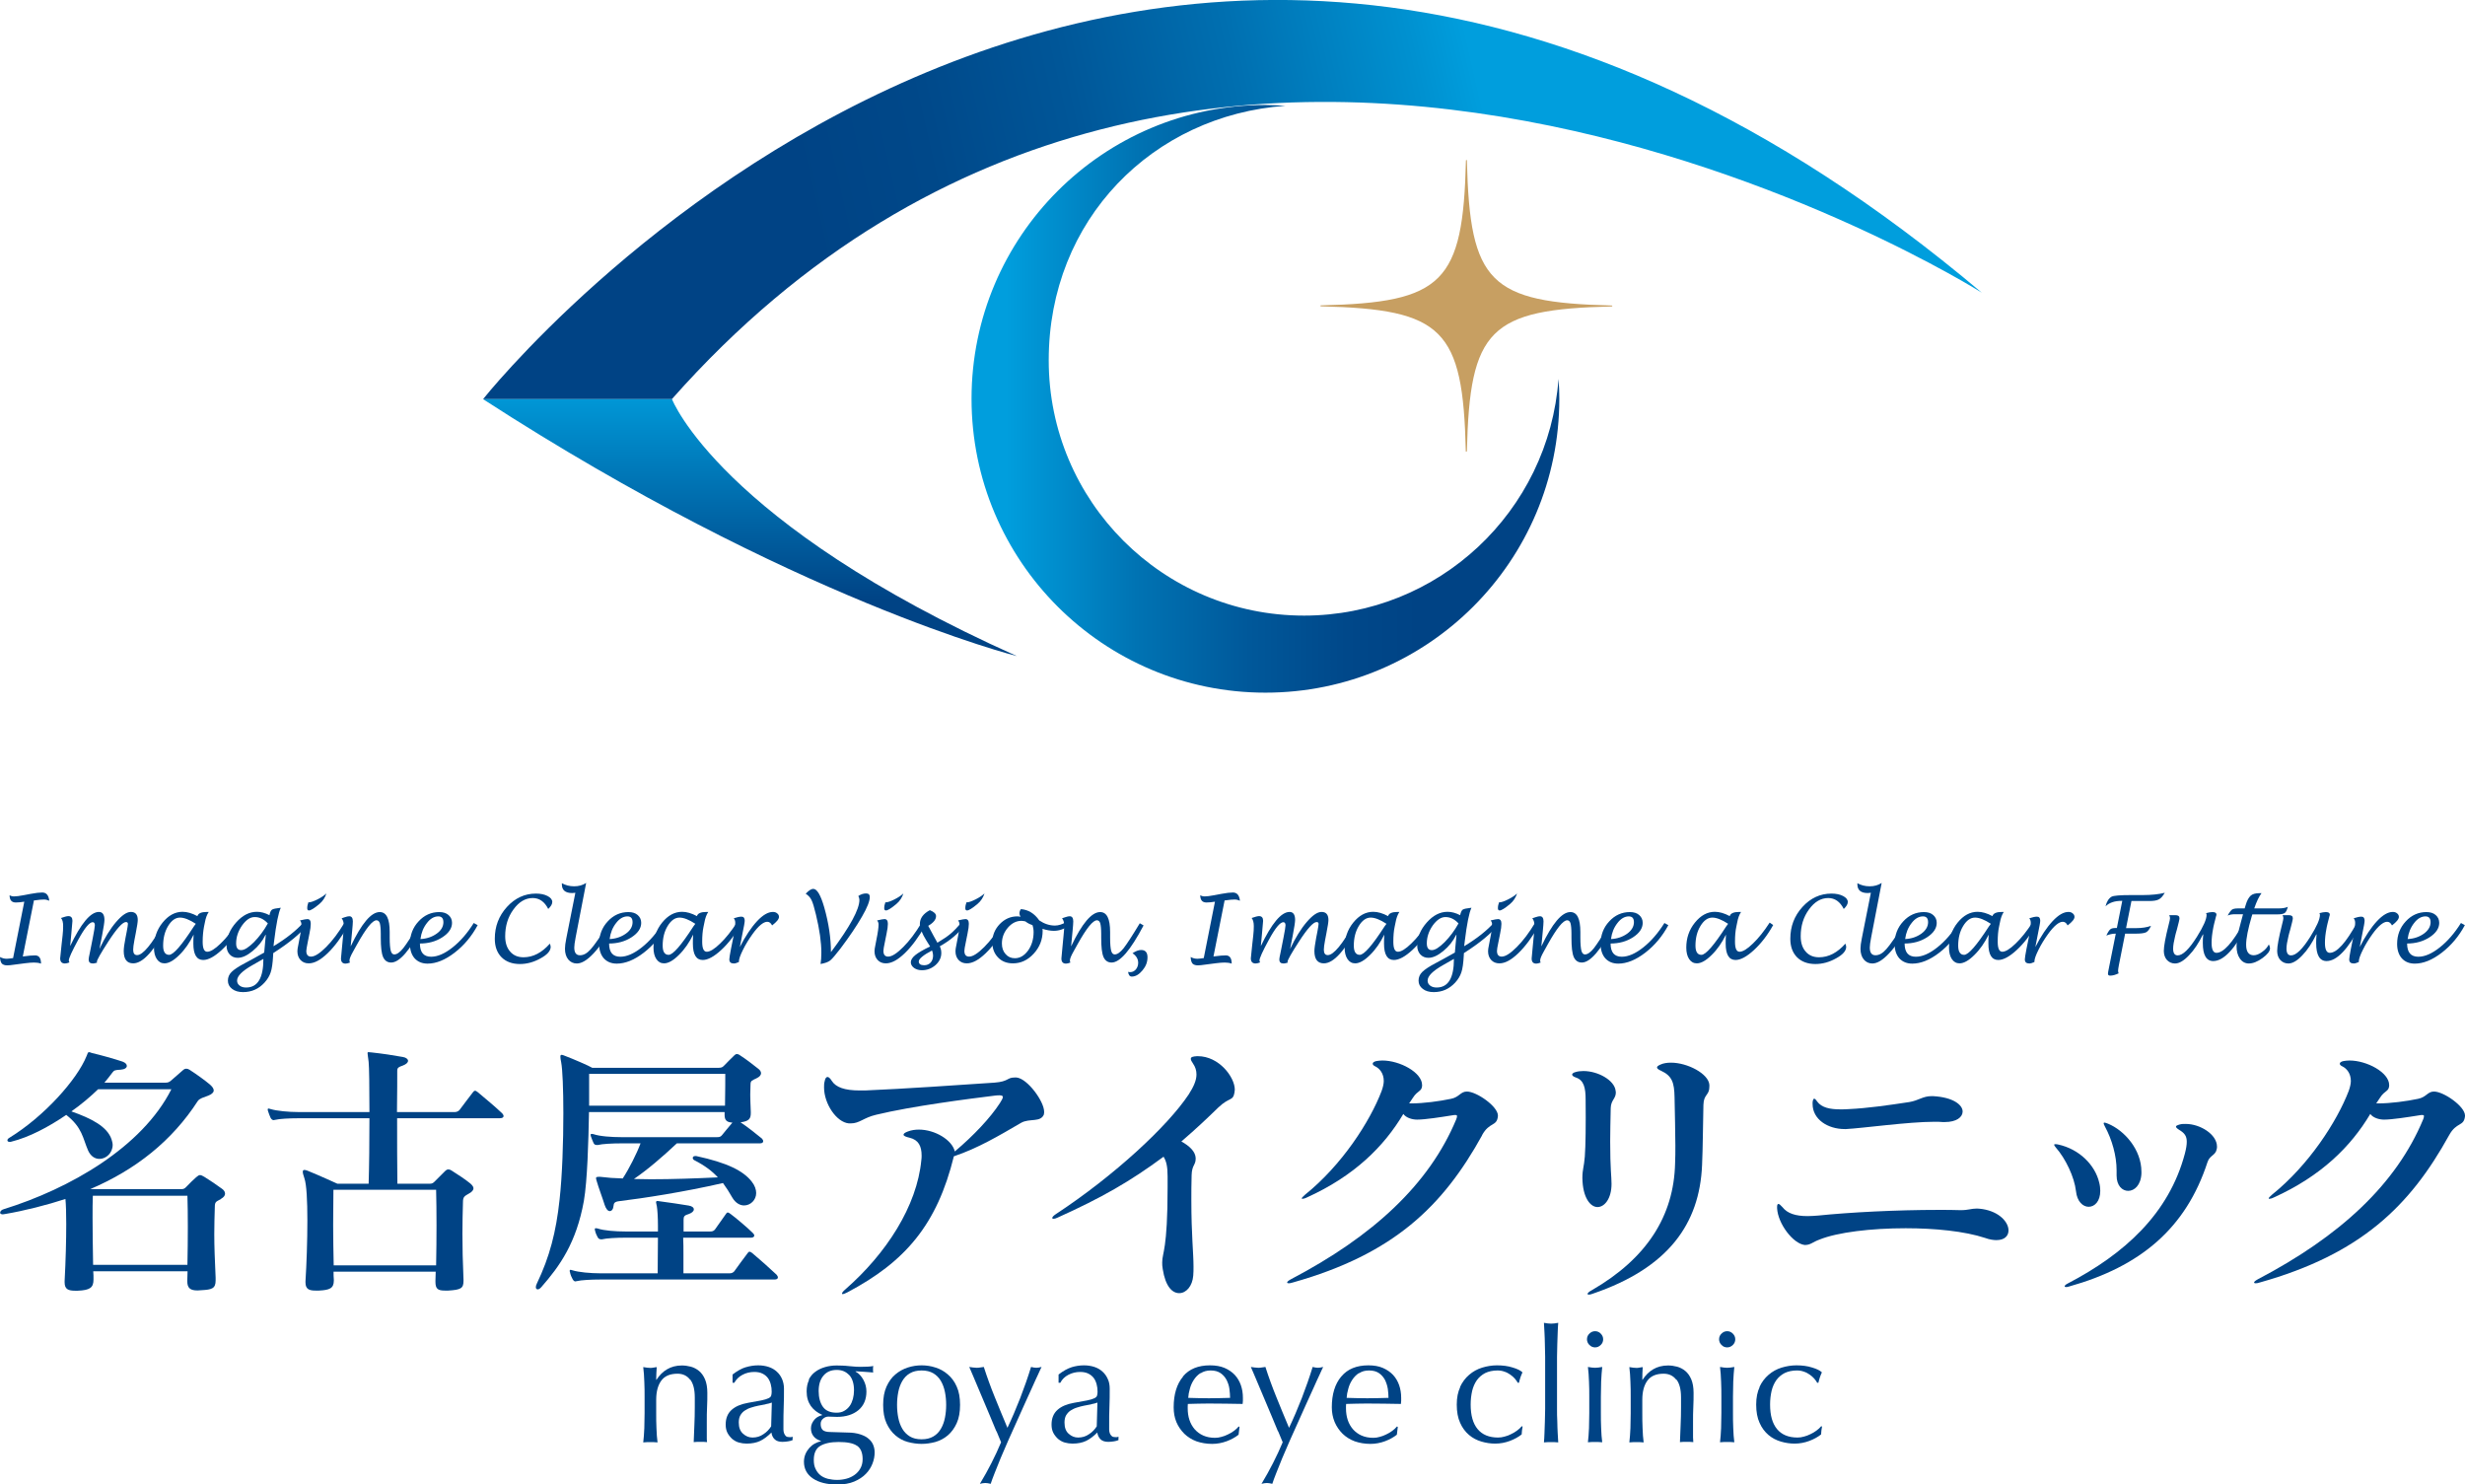 <?xml version="1.0" encoding="UTF-8"?><svg id="_レイヤー_2" xmlns="http://www.w3.org/2000/svg" xmlns:xlink="http://www.w3.org/1999/xlink" viewBox="0 0 182.68 110"><defs><style>.cls-1{fill:url(#linear-gradient-2);}.cls-2{fill:url(#linear-gradient-3);}.cls-3{fill:#004385;}.cls-4{fill:url(#linear-gradient);}.cls-5{fill:#c79f62;}</style><linearGradient id="linear-gradient" x1="43.19" y1="27.7" x2="110.92" y2="12.26" gradientUnits="userSpaceOnUse"><stop offset=".27" stop-color="#004385"/><stop offset=".41" stop-color="#004889"/><stop offset=".57" stop-color="#005698"/><stop offset=".75" stop-color="#006fb0"/><stop offset=".94" stop-color="#0091d0"/><stop offset="1" stop-color="#009edd"/></linearGradient><linearGradient id="linear-gradient-2" x1="74.6" y1="29.55" x2="116.47" y2="29.55" gradientUnits="userSpaceOnUse"><stop offset="0" stop-color="#009edd"/><stop offset=".03" stop-color="#0098d7"/><stop offset=".23" stop-color="#0073b3"/><stop offset=".43" stop-color="#00589a"/><stop offset=".6" stop-color="#00488a"/><stop offset=".73" stop-color="#004385"/></linearGradient><linearGradient id="linear-gradient-3" x1="55.58" y1="28.24" x2="55.58" y2="50.41" gradientUnits="userSpaceOnUse"><stop offset="0" stop-color="#009edd"/><stop offset=".73" stop-color="#004385"/></linearGradient></defs><g id="_レイヤー_1-2"><path class="cls-3" d="M2.52,66.7l-.83,4.18c.43-.06.73-.08.91-.08.29,0,.44.2.44.61-.16-.06-.34-.08-.52-.08s-.39.02-.64.05l-.77.1c-.27.04-.46.06-.57.06-.19,0-.32-.05-.4-.13-.08-.09-.13-.25-.14-.49.16.09.33.13.5.13.09,0,.25-.02.47-.05l.83-4.18c-.24.04-.45.06-.63.06-.31,0-.46-.18-.46-.54.09.06.2.09.33.09.16,0,.4-.03.71-.09l.53-.1c.37-.07.65-.1.85-.1.3,0,.48.2.52.61-.13-.06-.26-.09-.39-.09-.17,0-.37.02-.58.05-.03,0-.08.01-.15.02Z"/><path class="cls-3" d="M5.19,70.13c.81-1.7,1.52-2.55,2.14-2.55.27,0,.41.2.41.59,0,.17-.06.55-.17,1.13l-.2,1.02c.39-.82.8-1.49,1.23-1.99.43-.5.79-.75,1.1-.75.34,0,.51.2.51.6,0,.14-.05.47-.15.98l-.1.52c-.06.32-.09.55-.09.7,0,.27.1.4.29.4.43,0,1.09-.8,1.98-2.39l.28.16c-.97,1.89-1.82,2.84-2.55,2.84-.46,0-.7-.3-.7-.91,0-.2.04-.53.13-.97l.09-.46c.06-.31.09-.51.09-.58,0-.1-.05-.14-.15-.14-.24,0-.68.48-1.3,1.44-.57.88-.85,1.38-.85,1.5,0,.01,0,.04.01.07-.03,0-.09.02-.16.04-.03.01-.08.02-.15.02-.21,0-.31-.1-.31-.3,0-.06.03-.24.1-.55.02-.11.05-.23.07-.35l.14-.71c.1-.51.15-.82.15-.92,0-.15-.05-.23-.16-.23-.24,0-.6.43-1.07,1.3-.47.86-.7,1.37-.7,1.54,0,.05.02.09.05.14-.12.05-.24.08-.34.08-.23,0-.35-.13-.35-.38,0-.03.03-.36.1-.98l.08-.72c.03-.25.04-.48.04-.7,0-.27-.05-.47-.16-.59.26-.09.44-.14.55-.14.2,0,.3.12.3.35,0,.08-.03.39-.08.92l-.09.96Z"/><path class="cls-3" d="M14.35,69.26c-.29.59-.64,1.1-1.06,1.51-.42.42-.79.62-1.1.62-.24,0-.43-.11-.57-.32-.14-.21-.21-.49-.21-.85,0-.7.21-1.32.64-1.85.43-.53.92-.8,1.48-.8.34,0,.71.11,1.1.32.06-.21.3-.31.71-.31.03,0,.07,0,.13,0-.13.19-.23.46-.29.8l-.06.29c-.06.32-.1.69-.1,1.12,0,.49.11.74.34.74.24,0,.57-.2.99-.61.42-.4.83-.92,1.24-1.55l.26.18c-.41.74-.89,1.36-1.42,1.85-.53.49-.99.74-1.37.74-.48,0-.73-.4-.73-1.21,0-.17,0-.39.02-.68ZM14.51,68.46c-.47-.31-.86-.46-1.17-.46-.34,0-.63.21-.88.62-.25.41-.37.9-.37,1.46,0,.45.15.68.44.68.32,0,.93-.7,1.84-2.11.01-.02.06-.08.14-.19Z"/><path class="cls-3" d="M19.67,69.29c-.22.45-.53.84-.94,1.18-.41.34-.78.51-1.11.51-.24,0-.44-.08-.6-.25-.15-.17-.23-.38-.23-.65,0-.62.24-1.19.71-1.72.47-.53.98-.79,1.54-.79.29,0,.6.08.93.25.04-.22.11-.35.19-.41.09-.06.3-.1.65-.14-.17.35-.34,1.19-.5,2.51l-.04.34c.96-.58,1.7-1.17,2.23-1.77l.28.18c-.49.64-1.34,1.34-2.53,2.1,0,.09-.01.15-.01.19-.03.56-.09.98-.18,1.24-.09.27-.24.52-.46.76-.43.47-.96.7-1.59.7-.33,0-.61-.08-.81-.24-.21-.16-.31-.36-.31-.61s.09-.46.27-.64c.18-.18.52-.41,1.02-.67.33-.17.79-.43,1.4-.77l.12-1.32ZM19.84,68.42c-.29-.31-.61-.46-.96-.46s-.64.21-.94.62c-.29.42-.44.86-.44,1.33,0,.33.12.5.37.5s.55-.2.95-.59c.39-.4.74-.86,1.03-1.39ZM19.52,71.06c-.13.08-.39.23-.79.45-.78.44-1.16.82-1.16,1.16,0,.15.06.27.19.37.13.1.29.14.48.14.86,0,1.28-.71,1.28-2.12Z"/><path class="cls-3" d="M25.82,68.56c-.51.89-1.02,1.58-1.54,2.08-.52.5-.98.75-1.4.75-.25,0-.45-.08-.61-.25-.15-.16-.23-.38-.23-.65,0-.1.02-.26.07-.48l.07-.37c.11-.53.16-.91.16-1.12,0-.13-.04-.23-.11-.31.29-.07.47-.1.55-.1.17,0,.25.12.25.35,0,.17-.03.42-.1.74l-.13.65c-.06.32-.1.52-.1.62,0,.28.12.42.35.42.28,0,.65-.24,1.12-.71.47-.47.92-1.07,1.35-1.79l.28.16ZM22.83,66.87h.05c.15,0,.37-.08.65-.22.28-.14.5-.29.66-.44-.1.31-.27.57-.52.78-.38.32-.64.48-.77.48-.09,0-.13-.06-.13-.16,0-.16.03-.3.08-.42Z"/><path class="cls-3" d="M26,70.11c.8-1.68,1.51-2.52,2.14-2.52.5,0,.74.49.74,1.48v.41c0,.47.03.8.08.98.05.18.14.27.26.27.19,0,.41-.15.66-.46.25-.31.64-.92,1.2-1.85l.28.16c-.49.93-.93,1.62-1.32,2.07-.39.45-.74.68-1.05.68-.28,0-.48-.14-.6-.41-.12-.28-.17-.75-.17-1.43v-.29c0-.37-.03-.63-.07-.78-.05-.15-.13-.22-.25-.22-.3,0-.77.59-1.43,1.77-.16.29-.27.48-.31.56-.17.3-.26.52-.26.65,0,.05.01.11.04.15-.13.05-.24.08-.33.08-.23,0-.34-.13-.34-.38,0-.07.03-.39.09-.97l.07-.73c.03-.31.05-.55.05-.72,0-.24-.05-.42-.16-.56.05-.02.13-.04.24-.08.14-.05.25-.07.33-.07.17,0,.26.13.26.38,0,.13-.02.37-.05.69,0,.07-.01.14-.02.21l-.09.94Z"/><path class="cls-3" d="M31.12,69.92c0,.66.28.98.83.98.48,0,1.01-.23,1.59-.69.58-.46,1.1-1.06,1.57-1.81l.29.16c-.44.82-1.01,1.5-1.71,2.04-.7.54-1.37.81-2,.81-.4,0-.72-.13-.96-.39-.23-.26-.35-.62-.35-1.07,0-.65.21-1.21.64-1.67.42-.46.94-.69,1.53-.69.29,0,.52.07.69.22.17.15.26.34.26.58,0,.4-.24.76-.72,1.07-.48.31-1.04.46-1.67.46ZM31.15,69.59c.47-.02.87-.16,1.21-.4.34-.24.5-.53.5-.85,0-.29-.13-.43-.38-.43-.3,0-.59.16-.84.49-.26.33-.42.72-.48,1.19Z"/><path class="cls-3" d="M40.75,69.93c.04.1.06.18.06.24,0,.29-.25.58-.75.85-.5.28-1.01.42-1.53.42-.57,0-1.03-.17-1.36-.5-.33-.33-.5-.79-.5-1.37,0-.92.3-1.7.9-2.36.6-.66,1.32-.99,2.15-.99.34,0,.63.06.86.18.23.12.35.27.35.44,0,.16-.1.33-.3.52-.27-.54-.66-.81-1.15-.81-.54,0-1.02.28-1.43.85-.41.56-.61,1.22-.61,1.98,0,.48.12.86.37,1.14.24.28.57.42.99.42.71,0,1.36-.34,1.95-1.01Z"/><path class="cls-3" d="M45.39,68.58c-.46.88-.93,1.57-1.4,2.07-.47.5-.88.75-1.24.75-.26,0-.47-.1-.64-.3-.16-.2-.24-.47-.24-.79,0-.18.03-.44.1-.78l.67-3.37c-.09.01-.16.02-.23.02-.52,0-.77-.22-.77-.65v-.08c.27.15.57.23.91.23s.63-.08.89-.25l-.78,4.04c-.07.36-.1.61-.1.75,0,.38.14.57.42.57s.54-.15.81-.46c.27-.3.72-.95,1.34-1.94l.27.18Z"/><path class="cls-3" d="M45.14,69.92c0,.66.28.98.83.98.48,0,1.01-.23,1.59-.69.58-.46,1.1-1.06,1.57-1.81l.29.16c-.44.82-1.01,1.5-1.71,2.04-.7.54-1.37.81-2,.81-.4,0-.72-.13-.96-.39-.23-.26-.35-.62-.35-1.07,0-.65.21-1.21.64-1.67.42-.46.94-.69,1.53-.69.29,0,.52.07.69.22.17.15.26.34.26.58,0,.4-.24.76-.72,1.07-.48.31-1.04.46-1.67.46ZM45.17,69.59c.47-.02.87-.16,1.21-.4.34-.24.5-.53.5-.85,0-.29-.13-.43-.38-.43-.3,0-.59.16-.84.49-.26.33-.42.72-.48,1.19Z"/><path class="cls-3" d="M51.37,69.26c-.29.59-.64,1.1-1.06,1.51-.42.42-.79.62-1.1.62-.24,0-.43-.11-.57-.32-.14-.21-.21-.49-.21-.85,0-.7.21-1.32.64-1.85.43-.53.92-.8,1.48-.8.34,0,.71.11,1.1.32.06-.21.3-.31.71-.31.03,0,.07,0,.13,0-.13.19-.23.46-.29.8l-.06.29c-.07.32-.1.69-.1,1.12,0,.49.11.74.34.74.24,0,.57-.2.99-.61.42-.4.83-.92,1.24-1.55l.26.18c-.41.74-.89,1.36-1.42,1.85-.53.49-.99.74-1.37.74-.48,0-.73-.4-.73-1.21,0-.17,0-.39.02-.68ZM51.53,68.46c-.47-.31-.86-.46-1.17-.46-.34,0-.63.21-.88.62-.25.41-.37.9-.37,1.46,0,.45.15.68.44.68.32,0,.93-.7,1.84-2.11.01-.02.06-.08.14-.19Z"/><path class="cls-3" d="M54.76,71.29c-.15.07-.28.11-.37.11-.23,0-.34-.1-.34-.3,0-.1.04-.36.12-.77l.17-.84c.1-.5.15-.87.15-1.11,0-.13-.04-.24-.11-.33.24-.08.43-.12.57-.12.16,0,.24.1.24.3,0,.12-.06.45-.17.97l-.19.98c.42-.82.85-1.46,1.28-1.92.43-.46.82-.68,1.17-.68.12,0,.23.03.32.11.09.07.13.16.13.26,0,.16-.17.37-.51.63-.09-.18-.21-.27-.36-.27-.28,0-.65.3-1.09.91-.27.38-.51.76-.71,1.17-.2.4-.3.69-.3.86v.06Z"/><path class="cls-3" d="M60.81,71.45c.04-.24.06-.53.06-.86,0-.75-.13-1.69-.4-2.81-.13-.53-.23-.89-.33-1.08-.09-.19-.24-.35-.43-.47.23-.24.41-.36.56-.36.28,0,.55.46.81,1.36.34,1.19.5,2.3.5,3.33,1.41-1.88,2.11-3.17,2.11-3.87,0-.1-.03-.19-.08-.29.19-.13.38-.19.58-.19.18,0,.27.09.27.26,0,.3-.19.79-.58,1.46-.39.68-.92,1.47-1.6,2.37-.36.47-.61.76-.76.88-.15.12-.39.2-.72.26Z"/><path class="cls-3" d="M68.59,68.56c-.51.89-1.02,1.58-1.54,2.08-.52.5-.98.75-1.4.75-.25,0-.45-.08-.61-.25-.15-.16-.23-.38-.23-.65,0-.1.02-.26.07-.48l.07-.37c.11-.53.16-.91.16-1.12,0-.13-.04-.23-.11-.31.29-.07.47-.1.55-.1.17,0,.25.12.25.35,0,.17-.03.42-.1.74l-.13.65c-.07.32-.1.52-.1.62,0,.28.12.42.35.42.28,0,.65-.24,1.12-.71.47-.47.92-1.07,1.35-1.79l.28.16ZM65.59,66.87h.05c.15,0,.37-.08.65-.22.28-.14.5-.29.66-.44-.1.31-.27.57-.52.78-.38.32-.64.48-.77.48-.09,0-.13-.06-.13-.16,0-.16.03-.3.08-.42Z"/><path class="cls-3" d="M69.65,70.13c.08.17.11.33.11.49,0,.34-.14.64-.43.9-.29.25-.62.38-1.01.38-.23,0-.42-.06-.58-.17-.16-.12-.24-.26-.24-.42,0-.17.11-.35.33-.53.22-.18.58-.39,1.1-.64l-.27-.43c-.33-.53-.49-.94-.49-1.23,0-.43.25-.77.74-1.03.3.12.46.26.46.44,0,.25-.19.49-.58.72l.38.71.3.54c.43-.26.75-.47.97-.66.22-.18.49-.46.82-.85l.27.16c-.48.65-1.11,1.19-1.89,1.62ZM69.08,70.43c-.66.35-.99.63-.99.82,0,.18.13.28.4.28.2,0,.36-.07.48-.2.12-.13.18-.31.18-.52,0-.13-.03-.25-.08-.38Z"/><path class="cls-3" d="M74.59,68.56c-.51.89-1.02,1.58-1.54,2.08-.52.5-.98.75-1.4.75-.25,0-.45-.08-.61-.25-.15-.16-.23-.38-.23-.65,0-.1.02-.26.07-.48l.07-.37c.11-.53.16-.91.16-1.12,0-.13-.04-.23-.11-.31.29-.07.47-.1.55-.1.17,0,.25.12.25.35,0,.17-.03.42-.1.74l-.13.65c-.07.32-.1.52-.1.62,0,.28.12.42.35.42.28,0,.65-.24,1.12-.71.47-.47.92-1.07,1.35-1.79l.28.16ZM71.6,66.87h.05c.15,0,.37-.08.65-.22.28-.14.5-.29.66-.44-.1.31-.27.57-.52.78-.38.32-.64.48-.77.48-.09,0-.13-.06-.13-.16,0-.16.03-.3.08-.42Z"/><path class="cls-3" d="M77.26,68.84c0,.05.01.1.01.14,0,.65-.22,1.21-.66,1.69-.44.48-.95.72-1.54.72-.45,0-.82-.14-1.1-.43-.28-.29-.43-.66-.43-1.12,0-.52.18-.97.55-1.36.37-.38.8-.57,1.3-.57.08,0,.16.01.24.03-.06-.1-.08-.19-.08-.26,0-.11.04-.21.11-.31.55.05,1,.32,1.36.84.37.25.76.38,1.16.38.26,0,.55-.09.85-.27l.17.29c-.36.25-.72.37-1.1.37-.25,0-.53-.05-.85-.15ZM76.5,68.55c-.19-.06-.36-.15-.51-.27-.11-.02-.21-.04-.29-.04-.38,0-.72.17-1.01.51-.29.34-.44.73-.44,1.17,0,.32.09.58.27.78.18.21.41.31.69.31.38,0,.7-.19.98-.57.27-.38.41-.84.41-1.37,0-.18-.03-.36-.09-.53Z"/><path class="cls-3" d="M79.39,70.11c.8-1.68,1.51-2.52,2.14-2.52.5,0,.74.49.74,1.48v.41c0,.47.03.8.08.98.05.18.14.27.26.27.19,0,.41-.15.66-.46.24-.31.64-.92,1.2-1.85l.28.16c-.49.93-.93,1.62-1.32,2.07-.39.45-.74.68-1.05.68-.28,0-.48-.14-.6-.41-.12-.28-.17-.75-.17-1.43v-.29c0-.37-.03-.63-.07-.78-.05-.15-.13-.22-.25-.22-.3,0-.77.59-1.43,1.77-.16.29-.27.48-.31.56-.17.3-.26.52-.26.65,0,.05.01.11.04.15-.13.05-.24.08-.33.08-.23,0-.34-.13-.34-.38,0-.07.03-.39.09-.97l.07-.73c.03-.31.05-.55.05-.72,0-.24-.05-.42-.16-.56.05-.02.13-.04.24-.08.14-.05.25-.07.33-.07.17,0,.26.13.26.38,0,.13-.02.37-.05.69,0,.07-.01.14-.02.21l-.09.94Z"/><path class="cls-3" d="M83.59,72.02c.07.02.14.02.18.02.16,0,.29-.07.41-.2.11-.14.17-.3.17-.49,0-.28-.14-.52-.42-.71.24-.16.45-.24.64-.24.31,0,.47.18.47.54s-.12.67-.37.97c-.25.3-.51.46-.79.46-.16,0-.25-.12-.28-.36Z"/><path class="cls-3" d="M90.76,66.7l-.83,4.18c.43-.06.73-.08.91-.08.29,0,.44.2.44.61-.16-.06-.34-.08-.52-.08s-.39.02-.64.05l-.77.1c-.27.04-.47.06-.57.06-.19,0-.32-.05-.4-.13-.08-.09-.13-.25-.14-.49.16.09.32.13.5.13.09,0,.25-.02.47-.05l.83-4.18c-.24.04-.45.06-.63.06-.31,0-.46-.18-.46-.54.09.06.2.09.33.09.16,0,.4-.03.71-.09l.53-.1c.37-.07.65-.1.85-.1.3,0,.48.2.52.61-.13-.06-.26-.09-.39-.09-.17,0-.37.02-.58.05-.03,0-.08.01-.15.02Z"/><path class="cls-3" d="M93.43,70.13c.81-1.7,1.52-2.55,2.14-2.55.27,0,.41.2.41.59,0,.17-.06.55-.17,1.13l-.2,1.02c.39-.82.8-1.49,1.23-1.99.43-.5.79-.75,1.1-.75.34,0,.51.2.51.6,0,.14-.05.47-.15.98l-.1.52c-.06.32-.09.55-.09.7,0,.27.1.4.29.4.43,0,1.09-.8,1.98-2.39l.28.16c-.97,1.89-1.82,2.84-2.55,2.84-.46,0-.7-.3-.7-.91,0-.2.05-.53.13-.97l.09-.46c.06-.31.09-.51.09-.58,0-.1-.05-.14-.15-.14-.24,0-.68.48-1.3,1.44-.57.88-.85,1.38-.85,1.5,0,.01,0,.04.01.07-.03,0-.09.02-.16.04-.03.01-.08.02-.15.02-.21,0-.31-.1-.31-.3,0-.06.03-.24.1-.55.02-.11.05-.23.07-.35l.14-.71c.1-.51.15-.82.15-.92,0-.15-.06-.23-.16-.23-.24,0-.6.43-1.07,1.3-.47.86-.7,1.37-.7,1.54,0,.05.02.09.05.14-.12.05-.24.08-.34.08-.23,0-.35-.13-.35-.38,0-.03.03-.36.1-.98l.08-.72c.03-.25.04-.48.04-.7,0-.27-.06-.47-.16-.59.26-.09.44-.14.55-.14.2,0,.3.12.3.35,0,.08-.03.39-.08.92l-.09.96Z"/><path class="cls-3" d="M102.59,69.26c-.29.59-.64,1.1-1.06,1.51-.42.42-.79.62-1.1.62-.24,0-.43-.11-.57-.32-.14-.21-.21-.49-.21-.85,0-.7.21-1.32.64-1.85.43-.53.92-.8,1.48-.8.34,0,.71.11,1.1.32.06-.21.3-.31.71-.31.03,0,.07,0,.13,0-.13.19-.23.46-.29.8l-.06.29c-.07.32-.1.69-.1,1.12,0,.49.11.74.34.74.24,0,.57-.2.99-.61.42-.4.83-.92,1.24-1.55l.26.18c-.41.74-.89,1.36-1.42,1.85-.53.49-.99.74-1.37.74-.48,0-.73-.4-.73-1.21,0-.17,0-.39.02-.68ZM102.75,68.46c-.47-.31-.86-.46-1.17-.46-.34,0-.63.21-.88.62-.25.41-.37.9-.37,1.46,0,.45.15.68.44.68.32,0,.93-.7,1.84-2.11.01-.02.06-.08.14-.19Z"/><path class="cls-3" d="M107.91,69.29c-.22.45-.53.84-.94,1.18-.41.34-.78.51-1.11.51-.24,0-.44-.08-.6-.25-.15-.17-.23-.38-.23-.65,0-.62.24-1.19.71-1.72.47-.53.98-.79,1.54-.79.29,0,.6.08.93.25.05-.22.11-.35.19-.41.09-.06.3-.1.65-.14-.17.35-.34,1.19-.5,2.51l-.04.34c.96-.58,1.7-1.17,2.23-1.77l.28.18c-.49.64-1.34,1.34-2.53,2.1,0,.09-.01.15-.01.19-.03.56-.09.98-.18,1.24-.09.27-.24.52-.46.76-.44.47-.96.7-1.59.7-.33,0-.61-.08-.81-.24-.21-.16-.31-.36-.31-.61s.09-.46.27-.64c.18-.18.52-.41,1.02-.67.33-.17.79-.43,1.4-.77l.12-1.32ZM108.08,68.42c-.29-.31-.61-.46-.96-.46-.33,0-.64.21-.94.62-.29.42-.44.86-.44,1.33,0,.33.12.5.37.5s.55-.2.95-.59c.39-.4.74-.86,1.03-1.39ZM107.75,71.06c-.13.08-.39.23-.79.45-.78.44-1.16.82-1.16,1.16,0,.15.06.27.19.37.13.1.29.14.48.14.86,0,1.28-.71,1.28-2.12Z"/><path class="cls-3" d="M114.06,68.56c-.51.89-1.02,1.58-1.54,2.08-.52.5-.98.75-1.4.75-.25,0-.45-.08-.61-.25-.15-.16-.23-.38-.23-.65,0-.1.02-.26.07-.48l.07-.37c.11-.53.16-.91.16-1.12,0-.13-.04-.23-.11-.31.29-.07.47-.1.55-.1.17,0,.25.12.25.35,0,.17-.03.42-.1.74l-.13.65c-.07.32-.1.52-.1.62,0,.28.12.42.35.42.28,0,.65-.24,1.12-.71.47-.47.92-1.07,1.35-1.79l.28.16ZM111.07,66.87h.05c.15,0,.37-.08.65-.22.28-.14.5-.29.66-.44-.1.31-.27.57-.52.78-.38.32-.64.48-.77.48-.09,0-.13-.06-.13-.16,0-.16.03-.3.08-.42Z"/><path class="cls-3" d="M114.24,70.11c.8-1.68,1.51-2.52,2.14-2.52.5,0,.74.49.74,1.48v.41c0,.47.03.8.08.98.05.18.14.27.26.27.19,0,.41-.15.66-.46.24-.31.64-.92,1.2-1.85l.28.16c-.49.93-.93,1.62-1.32,2.07-.39.45-.74.68-1.05.68-.28,0-.48-.14-.6-.41-.12-.28-.17-.75-.17-1.43v-.29c0-.37-.03-.63-.07-.78-.05-.15-.13-.22-.25-.22-.3,0-.77.59-1.43,1.77-.16.29-.27.48-.31.56-.17.3-.26.52-.26.65,0,.05.01.11.04.15-.13.05-.24.08-.33.08-.23,0-.34-.13-.34-.38,0-.07.03-.39.09-.97l.07-.73c.03-.31.05-.55.05-.72,0-.24-.05-.42-.16-.56.05-.02.13-.04.24-.08.14-.05.25-.07.33-.07.17,0,.26.13.26.38,0,.13-.02.37-.05.69,0,.07-.01.14-.02.21l-.09.94Z"/><path class="cls-3" d="M119.36,69.92c0,.66.28.98.83.98.48,0,1.01-.23,1.59-.69.58-.46,1.1-1.06,1.57-1.81l.29.16c-.44.82-1.01,1.5-1.71,2.04-.7.54-1.37.81-2,.81-.4,0-.72-.13-.96-.39-.23-.26-.35-.62-.35-1.07,0-.65.21-1.21.64-1.67.42-.46.94-.69,1.53-.69.29,0,.52.07.69.22.17.15.26.34.26.58,0,.4-.24.76-.72,1.07-.48.31-1.04.46-1.67.46ZM119.38,69.59c.47-.02.87-.16,1.21-.4.33-.24.5-.53.5-.85,0-.29-.13-.43-.38-.43-.3,0-.59.16-.84.49-.26.33-.42.72-.48,1.19Z"/><path class="cls-3" d="M127.91,69.26c-.29.59-.64,1.1-1.06,1.51-.42.42-.79.62-1.1.62-.24,0-.43-.11-.57-.32-.14-.21-.21-.49-.21-.85,0-.7.21-1.32.64-1.85.43-.53.92-.8,1.48-.8.34,0,.71.11,1.1.32.06-.21.3-.31.71-.31.03,0,.07,0,.13,0-.13.19-.23.46-.29.8l-.06.29c-.07.32-.1.69-.1,1.12,0,.49.11.74.34.74.24,0,.57-.2.99-.61.42-.4.83-.92,1.24-1.55l.26.18c-.41.74-.89,1.36-1.42,1.85-.53.49-.99.74-1.37.74-.48,0-.73-.4-.73-1.21,0-.17,0-.39.02-.68ZM128.07,68.46c-.47-.31-.86-.46-1.17-.46-.34,0-.63.21-.88.62-.25.41-.37.9-.37,1.46,0,.45.15.68.44.68.32,0,.93-.7,1.84-2.11.01-.02.06-.08.14-.19Z"/><path class="cls-3" d="M136.76,69.93c.04.1.06.18.06.24,0,.29-.25.58-.75.85-.5.28-1.01.42-1.53.42-.57,0-1.03-.17-1.36-.5-.33-.33-.5-.79-.5-1.37,0-.92.3-1.7.9-2.36.6-.66,1.32-.99,2.15-.99.34,0,.63.06.86.18.23.12.35.27.35.44,0,.16-.1.33-.3.52-.27-.54-.66-.81-1.15-.81-.54,0-1.02.28-1.43.85-.41.56-.61,1.22-.61,1.98,0,.48.12.86.37,1.14.24.28.57.42.99.42.71,0,1.36-.34,1.95-1.01Z"/><path class="cls-3" d="M141.4,68.58c-.46.88-.93,1.57-1.4,2.07-.47.5-.88.75-1.24.75-.26,0-.47-.1-.64-.3-.16-.2-.24-.47-.24-.79,0-.18.03-.44.1-.78l.67-3.37c-.09.01-.16.02-.23.02-.52,0-.77-.22-.77-.65v-.08c.27.15.57.23.91.23s.63-.08.89-.25l-.78,4.04c-.07.36-.1.61-.1.75,0,.38.14.57.42.57s.54-.15.81-.46c.27-.3.72-.95,1.34-1.94l.27.18Z"/><path class="cls-3" d="M141.15,69.92c0,.66.28.98.83.98.48,0,1.01-.23,1.59-.69.58-.46,1.1-1.06,1.57-1.81l.29.16c-.44.82-1.01,1.5-1.71,2.04-.7.54-1.37.81-2,.81-.4,0-.72-.13-.96-.39-.23-.26-.35-.62-.35-1.07,0-.65.21-1.21.64-1.67.42-.46.94-.69,1.53-.69.29,0,.52.07.69.22.17.15.26.34.26.58,0,.4-.24.76-.72,1.07-.48.31-1.04.46-1.67.46ZM141.18,69.59c.47-.02.87-.16,1.21-.4.33-.24.5-.53.5-.85,0-.29-.13-.43-.38-.43-.3,0-.59.16-.84.49-.26.33-.42.72-.48,1.19Z"/><path class="cls-3" d="M147.38,69.26c-.29.59-.64,1.1-1.06,1.51-.42.42-.79.62-1.1.62-.24,0-.43-.11-.57-.32-.14-.21-.21-.49-.21-.85,0-.7.21-1.32.64-1.85.43-.53.92-.8,1.48-.8.34,0,.71.11,1.1.32.06-.21.3-.31.71-.31.03,0,.07,0,.13,0-.13.19-.23.46-.29.8l-.06.29c-.07.32-.1.69-.1,1.12,0,.49.11.74.34.74.24,0,.57-.2.99-.61.42-.4.83-.92,1.24-1.55l.26.18c-.41.74-.89,1.36-1.42,1.85-.53.49-.99.74-1.37.74-.48,0-.73-.4-.73-1.21,0-.17,0-.39.02-.68ZM147.54,68.46c-.47-.31-.86-.46-1.17-.46-.34,0-.63.21-.88.62-.25.41-.37.9-.37,1.46,0,.45.15.68.44.68.32,0,.93-.7,1.84-2.11.01-.02.06-.08.14-.19Z"/><path class="cls-3" d="M150.77,71.29c-.15.07-.28.11-.37.11-.23,0-.34-.1-.34-.3,0-.1.04-.36.12-.77l.17-.84c.1-.5.15-.87.15-1.11,0-.13-.04-.24-.11-.33.24-.08.43-.12.57-.12.16,0,.24.1.24.3,0,.12-.06.45-.17.97l-.19.98c.42-.82.85-1.46,1.28-1.92.43-.46.82-.68,1.17-.68.12,0,.23.03.32.11.09.07.13.16.13.26,0,.16-.17.37-.51.63-.09-.18-.21-.27-.36-.27-.28,0-.65.3-1.09.91-.27.38-.51.76-.71,1.17-.2.4-.3.69-.3.86v.06Z"/><path class="cls-3" d="M157.49,69.2l-.46,2.32c-.04.21-.06.35-.06.41s.01.13.04.2c-.23.11-.43.17-.62.17-.12,0-.17-.05-.17-.14,0-.05.02-.19.07-.42l.51-2.55h-.05c-.2,0-.42.05-.65.14.11-.24.21-.39.29-.46.08-.07.22-.1.4-.1h.09l.4-2.01h-.07c-.49,0-.88.13-1.17.4.09-.35.24-.59.45-.71.15-.08.63-.12,1.42-.12h.88c.66,0,1.21-.06,1.64-.17-.14.24-.28.41-.44.49-.15.08-.38.12-.7.12h-.3s-1.03,0-1.03,0l-.4,2.01h.73c.45,0,.82-.06,1.12-.17-.11.25-.23.41-.37.48-.14.07-.41.1-.82.1h-.73Z"/><path class="cls-3" d="M163.26,69.24c-.31.64-.65,1.16-1.04,1.56-.38.4-.72.6-1.03.6-.24,0-.44-.09-.6-.26-.15-.17-.23-.4-.23-.67,0-.35.12-1,.36-1.95.07-.25.1-.42.1-.48s-.02-.14-.06-.22h.46c.2,0,.3.07.3.23,0,.1-.07.37-.19.83-.04.14-.07.23-.08.28l-.05.2c-.1.41-.15.72-.15.94,0,.33.11.5.34.5.37,0,.85-.46,1.43-1.39.47-.75.71-1.29.71-1.61,0-.04-.01-.09-.04-.13.18-.05.34-.08.47-.08.2,0,.3.06.3.18,0,.03,0,.07-.03.13,0,.03-.03.11-.06.24,0,.02-.03.11-.07.27-.03.11-.05.2-.06.26l-.03.16c-.07.37-.11.71-.11,1.04,0,.49.12.74.36.74.52,0,1.19-.74,2-2.21l.28.17c-.92,1.77-1.76,2.65-2.52,2.65-.51,0-.77-.45-.77-1.33,0-.17,0-.38.03-.63Z"/><path class="cls-3" d="M168.14,69.98c.06.11.09.21.09.29,0,.22-.19.46-.56.73-.37.27-.71.4-1.01.4-.27,0-.49-.12-.66-.36-.17-.24-.25-.55-.25-.93,0-.42.11-1.02.33-1.8l.15-.56h-.57c-.24,0-.43.03-.57.1.13-.24.24-.38.32-.44.09-.06.23-.09.43-.09h.51l.07-.23c.1-.35.23-.58.37-.71.14-.13.36-.19.65-.19.03,0,.09,0,.16,0-.17.22-.36.6-.54,1.13h1.78c.31,0,.55-.04.71-.12-.06.23-.13.38-.22.45-.09.07-.27.11-.52.11h-1.89c-.02.07-.04.13-.05.16-.27.92-.41,1.62-.41,2.09,0,.52.19.78.56.78.19,0,.4-.08.63-.25.23-.16.39-.35.49-.55Z"/><path class="cls-3" d="M171.66,69.24c-.31.64-.65,1.16-1.04,1.56-.38.4-.72.6-1.03.6-.24,0-.44-.09-.6-.26-.15-.17-.23-.4-.23-.67,0-.35.12-1,.36-1.95.07-.25.1-.42.1-.48s-.02-.14-.06-.22h.46c.2,0,.3.07.3.23,0,.1-.07.37-.19.83-.04.14-.07.23-.08.28l-.05.2c-.1.41-.15.72-.15.94,0,.33.11.5.34.5.37,0,.85-.46,1.43-1.39.47-.75.71-1.29.71-1.61,0-.04-.01-.09-.04-.13.18-.05.34-.08.47-.08.2,0,.3.06.3.18,0,.03,0,.07-.03.13,0,.03-.03.11-.06.24,0,.02-.03.11-.07.27-.03.11-.05.2-.06.26l-.03.16c-.07.37-.11.71-.11,1.04,0,.49.12.74.36.74.52,0,1.19-.74,2-2.21l.28.17c-.92,1.77-1.76,2.65-2.52,2.65-.51,0-.77-.45-.77-1.33,0-.17,0-.38.03-.63Z"/><path class="cls-3" d="M174.81,71.29c-.15.07-.28.11-.37.11-.23,0-.34-.1-.34-.3,0-.1.04-.36.12-.77l.17-.84c.1-.5.15-.87.15-1.11,0-.13-.04-.24-.11-.33.24-.08.43-.12.57-.12.16,0,.24.1.24.3,0,.12-.06.45-.17.97l-.19.98c.42-.82.85-1.46,1.28-1.92.43-.46.82-.68,1.17-.68.12,0,.23.03.32.11.09.07.13.16.13.26,0,.16-.17.37-.51.63-.09-.18-.21-.27-.36-.27-.28,0-.65.3-1.09.91-.27.38-.51.76-.71,1.17-.2.4-.3.69-.3.86v.06Z"/><path class="cls-3" d="M178.39,69.92c0,.66.28.98.83.98.48,0,1.01-.23,1.59-.69.58-.46,1.1-1.06,1.57-1.81l.29.16c-.44.82-1.01,1.5-1.71,2.04-.7.54-1.37.81-2,.81-.4,0-.72-.13-.96-.39-.23-.26-.35-.62-.35-1.07,0-.65.21-1.21.64-1.67.42-.46.94-.69,1.53-.69.29,0,.52.07.69.22.17.15.26.34.26.58,0,.4-.24.76-.72,1.07-.48.31-1.04.46-1.67.46ZM178.42,69.59c.47-.02.87-.16,1.21-.4.33-.24.5-.53.5-.85,0-.29-.13-.43-.38-.43-.3,0-.59.16-.84.49-.26.33-.42.72-.48,1.19Z"/><path class="cls-3" d="M16.38,88.85c-.34.2-.46.18-.46.58-.02.7-.04,1.34-.04,2.04,0,.9.04,1.9.1,3.22v.2c0,.6-.28.68-1.04.72-.1,0-.2.02-.3.02-.52,0-.76-.16-.76-.68v-.06c0-.22.02-.46.02-.68h-6.99c.02.2.02.4.02.6,0,.62-.26.8-1.18.84h-.16c-.52,0-.8-.1-.8-.62v-.1c.08-1.5.12-3.02.12-4.24,0-.74-.02-1.44-.06-1.84-1.34.44-3.06.88-4.5,1.12-.06,0-.1.02-.14.02-.14,0-.2-.06-.2-.12,0-.1.1-.22.26-.26,4.9-1.52,10.27-4.6,12.43-8.89h-5.43c-.58.56-1.24,1.12-1.98,1.64,1.48.52,2.66,1.12,2.98,2.08.04.14.08.28.08.4,0,.6-.48,1.04-.98,1.04-.32,0-.64-.18-.84-.62-.4-.92-.42-1.7-1.62-2.64-1.32.9-2.76,1.66-4.06,1.98-.04.02-.08.02-.12.02-.12,0-.18-.04-.18-.12,0-.06.04-.12.14-.18,2.58-1.58,5.03-4.32,5.73-6.07.08-.18.08-.28.18-.28.04,0,.1.02.2.06.68.16,1.62.42,2.28.64.22.08.32.2.32.32,0,.14-.16.26-.46.28-.4.02-.48.04-.6.2-.18.24-.38.5-.6.76h4.54c.16,0,.26-.04.38-.14.22-.2.7-.62.94-.82.12-.1.28-.1.44,0,.5.32,1.14.78,1.52,1.1.18.16.28.3.28.44s-.14.28-.4.38c-.36.14-.64.2-.78.4-1.9,2.94-4.58,5.08-7.97,6.53h6.79c.16,0,.24-.08.34-.18.24-.26.54-.54.72-.7.12-.1.2-.16.28-.16.1,0,.2.06.34.14.36.22.98.64,1.3.88.14.1.22.22.22.36,0,.12-.08.26-.3.38ZM13.89,88.61h-7.01c-.02.46-.02,1.02-.02,1.64,0,1,.02,2.2.04,3.48h6.99c.04-1.92.04-3.88,0-5.12Z"/><path class="cls-3" d="M37.04,82.87h-7.61c0,1.64,0,3.48.02,4.85h2.42c.16,0,.24-.06.34-.16.24-.24.54-.54.76-.76.08-.08.16-.14.26-.14.06,0,.14.02.26.1.48.3,1.02.66,1.36.94.12.1.24.24.24.36s-.1.26-.32.38c-.34.2-.46.24-.46.64-.02.74-.04,1.5-.04,2.34,0,.98.02,2.08.08,3.42v.08c0,.56-.2.66-1.12.72h-.26c-.52,0-.7-.12-.7-.66v-.08c0-.22.02-.44.02-.66h-7.57c0,.2,0,.4.02.6v.06c0,.58-.32.7-1.1.74h-.26c-.46,0-.74-.1-.74-.6v-.1c.08-1.26.14-2.98.14-4.48s-.06-2.68-.22-3.14c-.08-.24-.12-.38-.12-.48s.04-.14.12-.14c.06,0,.14.02.24.06.8.32,2.2.96,2.2.96h2.32c.04-1.26.06-3.12.06-4.85h-5.28c-.66,0-1.4.04-1.72.12-.04,0-.06.02-.1.02-.08,0-.16-.06-.22-.16-.06-.14-.14-.32-.2-.52,0-.04-.02-.08-.02-.1,0-.06.02-.08.08-.08.02,0,.08.02.14.04.46.14,1.34.22,2.04.22h5.28c0-1.8-.02-3.36-.06-3.72-.04-.36-.08-.54-.08-.64,0-.06.02-.08.08-.08.04,0,.1.02.2.02.76.08,1.7.22,2.34.34.24.04.38.16.38.28,0,.14-.14.26-.4.36-.28.1-.4.14-.4.38,0,.48,0,1.66-.02,3.06h4.3c.12,0,.26-.06.34-.16.32-.44.64-.84,1-1.32.04-.06.1-.1.14-.1.06,0,.12.04.2.1.6.5,1.34,1.12,1.8,1.56.08.08.12.16.12.22,0,.1-.1.16-.3.16ZM32.32,88.17h-7.61c0,.76-.02,1.66-.02,2.62s.02,1.96.04,2.98h7.59c.04-2,.04-4.08,0-5.61Z"/><path class="cls-3" d="M56.33,84.73h-6.17c-1.04.98-2.18,1.96-3.18,2.64.42,0,.84.02,1.26.02,1.58,0,3.28-.06,4.96-.14-.4-.44-.94-.86-1.72-1.26-.1-.04-.14-.12-.14-.18,0-.08.06-.14.18-.14h.08c2.32.5,3.48,1.1,4.1,1.88.24.3.34.6.34.86,0,.52-.42.92-.9.92-.3,0-.64-.18-.88-.6-.2-.36-.42-.7-.68-1.06-2.86.66-5.99,1.14-7.67,1.34-.38.04-.42.16-.44.34-.02.26-.14.4-.28.4s-.28-.16-.38-.46c-.14-.46-.46-1.3-.6-1.8-.02-.08-.04-.14-.04-.18,0-.06.04-.1.18-.1h.14c.26.02.54.06.8.08.28.02.58.02.86.04.46-.7,1.04-1.84,1.32-2.6h-1.42c-.68,0-1.42.04-1.74.12h-.08c-.1,0-.18-.02-.24-.14-.06-.14-.14-.32-.2-.5,0-.04-.02-.08-.02-.1,0-.06.02-.08.08-.08.04,0,.08,0,.14.02.46.16,1.34.22,2.06.22h7.09c.16,0,.26-.02.36-.14.18-.22.52-.64.78-.94-.4-.02-.58-.16-.58-.56v-.22h-10.05c-.04,2.18-.12,5.08-.38,6.59-.56,3.1-1.78,4.82-3.16,6.39-.1.12-.2.16-.26.16-.08,0-.14-.06-.14-.16,0-.08.02-.16.08-.28.94-1.96,1.42-3.8,1.68-6.21.2-1.8.28-4.3.28-6.41,0-1.76-.06-3.24-.16-3.76-.04-.2-.06-.32-.06-.42s.02-.14.1-.14c.04,0,.1.02.2.06.64.24,1.84.76,2.06.9h9.37c.2,0,.28-.04.38-.14.22-.24.58-.58.8-.8.06-.06.12-.08.16-.08.06,0,.14.02.22.08.44.28.96.68,1.36,1,.14.1.22.22.22.34s-.08.26-.34.38c-.32.16-.44.16-.44.46,0,.28-.02.52-.02.76,0,.34.02.7.04,1.26v.1c0,.42-.14.6-.76.68.46.3,1.22.9,1.58,1.2.06.06.1.14.1.2,0,.08-.06.16-.24.16ZM57.41,94.82h-12.93c-.68,0-1.42.04-1.74.12-.04,0-.06.02-.1.02-.08,0-.14-.06-.2-.16-.08-.14-.16-.32-.2-.52-.02-.04-.02-.08-.02-.12s.02-.06.06-.06.08.02.16.04c.44.14,1.32.22,2.04.22h4.26c0-.78.02-1.76.02-2.64h-2.42c-.66,0-1.4.04-1.72.12h-.08c-.1,0-.18-.04-.24-.14-.08-.14-.16-.32-.2-.5-.02-.06-.02-.1-.02-.12,0-.04.02-.06.06-.06s.1,0,.16.02c.46.16,1.34.22,2.04.22h2.42v-.44c0-.64-.04-1.18-.08-1.42-.02-.14-.06-.24-.06-.3,0-.08.04-.1.12-.1.04,0,.08.02.14.02.72.1,1.6.22,2.16.32.26.04.38.16.38.28,0,.14-.14.26-.36.34-.34.1-.4.18-.4.42v.88h1.98c.12,0,.24-.02.34-.14.18-.26.58-.82.82-1.16.08-.14.16-.14.34,0,.38.28,1.26,1.02,1.64,1.4.08.08.12.14.12.2,0,.1-.1.16-.26.16h-5.01c.02.38.02.8.02,1.26v1.38h3.4c.14,0,.24-.02.36-.14.2-.28.68-.94,1-1.36.04-.06.08-.1.14-.1s.12.04.2.1c.48.4,1.36,1.18,1.8,1.6.06.08.1.14.1.2,0,.1-.08.16-.26.16ZM43.66,79.58v2.36h10.07c.02-1.16.02-1.9.02-2.36h-10.09Z"/><path class="cls-3" d="M77.37,82.57c-.24.64-1.08.28-1.7.64-1.68.98-3.2,1.88-4.98,2.48-1.24,5.04-3.58,7.81-7.91,10.09-.16.08-.26.12-.34.12-.04,0-.04-.02-.04-.04,0-.04.06-.16.26-.32,3.02-2.64,5.3-6.16,5.62-9.57.02-.12.02-.24.02-.34,0-.68-.22-1.16-.9-1.32-.28-.06-.44-.14-.44-.22s.1-.16.32-.24c.26-.1.54-.14.82-.14,1.18,0,2.46.76,2.66,1.62,1.4-1.18,2.64-2.5,3.34-3.58.14-.22.22-.36.22-.46,0-.08-.08-.12-.24-.12-.1,0-.2,0-.34.02-1.94.24-6.17.78-8.81,1.42-.94.22-1.22.64-1.88.64h-.14c-.92-.08-1.84-1.46-1.84-2.66,0-.16,0-.3.04-.44.04-.24.12-.34.22-.34.08,0,.2.1.32.3.3.46.94.7,2.06.7h.4c2.88-.12,6.93-.4,9.59-.58,1.06-.08.92-.38,1.48-.38h.16c.8.08,2.04,1.76,2.04,2.54,0,.08,0,.12-.02.18Z"/><path class="cls-3" d="M91.49,80.95c-.12.68-.36.32-1.2,1.12-.76.74-1.62,1.56-2.74,2.52.62.34,1.04.76,1.06,1.22v.06c0,.48-.28.46-.3,1.22-.02.68-.02,1.28-.02,1.84,0,2.64.16,3.88.16,4.94,0,.22,0,.44-.02.66-.06.78-.52,1.3-1.04,1.3s-1.02-.5-1.22-1.78c-.04-.2-.04-.36-.04-.5,0-.74.4-.9.4-5.55v-.82c0-.76-.1-1.14-.3-1.46-2.46,1.82-4.58,3.04-7.87,4.52-.12.06-.22.08-.28.08s-.1-.02-.1-.06c0-.06.08-.16.26-.28,4.38-2.88,8.31-6.55,9.85-8.87.36-.56.58-1.04.58-1.48,0-.3-.08-.56-.26-.82-.1-.14-.16-.26-.16-.34,0-.14.14-.18.46-.2h.06c1.58,0,2.74,1.56,2.74,2.48,0,.06-.02.12-.02.18Z"/><path class="cls-3" d="M109.84,84.13c-2.9,5.25-6.55,8.81-14.03,10.91-.12.04-.22.06-.3.06s-.12-.02-.12-.06c0-.06.1-.14.28-.24,6.07-3.18,10.25-7.03,12.25-11.85.04-.1.06-.18.06-.24s-.04-.08-.12-.08c-.06,0-.14,0-.22.02-.88.14-2.02.32-2.62.32-.38,0-.82-.14-1.02-.42-1.44,2.42-3.64,4.6-7.15,6.19-.16.08-.28.1-.34.1t-.04-.02c0-.06.08-.14.24-.28,2.74-2.2,4.82-5.43,5.68-7.69.1-.28.16-.54.16-.74,0-.56-.3-.92-.62-1.08-.14-.06-.2-.14-.2-.2,0-.08.08-.16.28-.2.14-.02.28-.04.44-.04,1.28,0,2.94.88,2.94,1.82v.06c-.04.44-.32.32-.68.88-.06.1-.2.3-.28.42h.14c.94,0,2.1-.16,2.96-.34.62-.12.7-.54,1.18-.54.72,0,2.3,1.1,2.3,1.78v.04c-.08.8-.62.4-1.18,1.42Z"/><path class="cls-3" d="M119.37,82.11c-.02,1-.04,1.8-.04,2.46,0,2.08.1,2.62.1,3.16,0,1.1-.52,1.72-1.04,1.72s-1.1-.68-1.12-2.16c0-.64.12-.8.18-1.58.06-.78.08-2.4.06-4.22,0-.86-.12-1.44-.72-1.64-.18-.06-.28-.14-.28-.22,0-.06.08-.14.24-.18.18-.06.4-.08.6-.08,1.08,0,2.28.68,2.38,1.44,0,.06.02.1.02.14,0,.48-.36.56-.38,1.16ZM126.24,81.87c-.04,1.68-.04,3.1-.1,4.46-.18,4.38-2.52,7.63-8.07,9.53-.14.06-.26.08-.32.08s-.1-.02-.1-.06.1-.16.34-.28c4.04-2.34,6.06-5.48,6.15-9.39.02-.44.02-.88.02-1.34,0-1.08-.04-2.24-.06-3.56-.02-1.08-.18-1.58-1-1.96-.18-.08-.3-.16-.3-.24s.08-.14.26-.22c.22-.1.48-.14.78-.14,1.22,0,2.78.82,2.84,1.64v.14c0,.66-.42.54-.44,1.34Z"/><path class="cls-3" d="M147.96,91.9c-.22,0-.52-.04-.84-.16-1.52-.5-3.72-.72-5.89-.72-2.56,0-5.06.3-6.39.84-.5.18-.66.4-1.06.4h-.04c-.86-.1-1.98-1.58-2.04-2.72v-.1c0-.16.04-.22.1-.22s.16.08.3.24c.36.46.96.66,1.86.66.24,0,.5-.02.78-.04,2.34-.24,5.77-.42,8.93-.42.56,0,1.1,0,1.64.02.58,0,.76-.12,1.2-.12.12,0,.26.02.42.04,1.26.2,1.92.98,1.92,1.58,0,.4-.28.72-.9.72ZM144.14,83.15h-.18c-.18-.02-.38-.02-.6-.02-1.92,0-5.36.48-6.55.54h-.1c-1.26,0-2.38-.72-2.38-1.86v-.12c.04-.34.14-.36.34-.06.34.46.96.58,1.72.58.22,0,.42,0,.64-.02,1.32-.06,2.88-.28,4.46-.52.72-.12,1-.44,1.66-.44h.1c1.52.08,2.2.66,2.2,1.14,0,.42-.46.78-1.32.78Z"/><path class="cls-3" d="M154.79,89.43c-.42,0-.86-.38-.94-1.16-.12-1.04-.76-2.4-1.5-3.24-.08-.1-.12-.16-.12-.2,0-.02.02-.04.08-.04s.12,0,.2.02c1.6.34,2.76,1.54,3.06,2.82.06.22.08.44.08.62,0,.78-.42,1.18-.86,1.18ZM164.28,85.15c-.08.48-.52.46-.68.96-1.6,4.92-4.98,7.75-10.27,9.23-.08.02-.14.04-.2.04-.08,0-.12-.02-.12-.06s.06-.12.22-.2c4.22-2.2,7.51-5.18,8.69-9.63.1-.38.14-.66.14-.88,0-.42-.16-.64-.56-.88-.16-.1-.24-.18-.24-.24s.08-.1.28-.16c.14-.04.3-.04.44-.04,1.08,0,2.32.78,2.32,1.68,0,.06,0,.12-.02.18ZM157.72,88.25c-.44,0-.86-.38-.86-1.14v-.38c0-1.08-.34-2.28-.86-3.24-.06-.12-.1-.2-.1-.24s.02-.06.06-.06c.06,0,.14.04.26.08,1.22.5,2.48,1.92,2.48,3.56v.14c-.04.86-.52,1.28-.98,1.28Z"/><path class="cls-3" d="M181.5,84.13c-2.9,5.25-6.55,8.81-14.03,10.91-.12.04-.22.06-.3.06s-.12-.02-.12-.06c0-.06.1-.14.28-.24,6.07-3.18,10.25-7.03,12.25-11.85.04-.1.06-.18.06-.24s-.04-.08-.12-.08c-.06,0-.14,0-.22.02-.88.14-2.02.32-2.62.32-.38,0-.82-.14-1.02-.42-1.44,2.42-3.64,4.6-7.15,6.19-.16.08-.28.1-.34.1t-.04-.02c0-.06.08-.14.24-.28,2.74-2.2,4.82-5.43,5.69-7.69.1-.28.16-.54.16-.74,0-.56-.3-.92-.62-1.08-.14-.06-.2-.14-.2-.2,0-.08.08-.16.28-.2.14-.02.28-.04.44-.04,1.28,0,2.94.88,2.94,1.82v.06c-.04.44-.32.32-.68.88-.06.1-.2.3-.28.42h.14c.94,0,2.1-.16,2.96-.34.62-.12.7-.54,1.18-.54.72,0,2.3,1.1,2.3,1.78v.04c-.08.8-.62.4-1.18,1.42Z"/><path class="cls-4" d="M35.8,29.58s48.2-60.94,111.07-7.89c0,0-57.76-36.55-97.08,7.89"/><path class="cls-1" d="M96.64,45.62c-10.45,0-18.92-8.47-18.92-18.92s7.74-18.16,17.54-18.86c-.49-.03-.98-.06-1.48-.06-12.03,0-21.78,9.75-21.78,21.77s9.75,21.78,21.78,21.78,21.78-9.75,21.78-21.78c0-.5-.02-.99-.06-1.47-.71,9.8-8.88,17.54-18.87,17.54Z"/><path class="cls-5" d="M108.7,33.45s-.07.05-.07,0c-.21-9.07-1.68-10.53-10.74-10.75-.04,0-.05-.07,0-.07,9.07-.21,10.53-1.68,10.75-10.74,0-.04.07-.05.07,0,.22,9.07,1.68,10.53,10.74,10.75.05,0,.05.07,0,.07-9.06.21-10.53,1.68-10.74,10.75Z"/><path class="cls-2" d="M49.8,29.58s3.55,9.19,25.56,19.04c0,0-16.58-4.16-39.56-19.04h13.99Z"/><path class="cls-3" d="M51.15,102.25c-.23-.3-.54-.45-.94-.45-.55,0-.95.17-1.2.51-.25.34-.38.81-.38,1.42v1c0,.35,0,.72.02,1.11.01.39.04.74.08,1.05-.18-.02-.36-.02-.53-.02s-.35,0-.53.02c.04-.31.06-.66.08-1.05.01-.39.02-.76.02-1.11v-1.22c0-.35,0-.72-.02-1.11-.01-.39-.04-.75-.08-1.09.22.04.4.06.53.06.06,0,.13,0,.21-.02.07-.01.16-.03.26-.04-.02.31-.04.63-.04.94h.02c.22-.34.48-.6.79-.78.31-.18.67-.28,1.09-.28.22,0,.44.03.67.09.22.06.43.17.61.32.18.15.33.36.44.62.11.26.17.6.17,1,0,.34,0,.68-.02,1.04-.02.36-.02.73-.02,1.13v.76c0,.13,0,.25,0,.37,0,.12,0,.24.02.35-.16-.02-.32-.02-.5-.02s-.33,0-.49.02c.02-.41.03-.82.05-1.26.02-.43.03-.87.03-1.33v-.72c0-.59-.11-1.03-.34-1.33Z"/><path class="cls-3" d="M55.27,101.32c.3-.09.6-.14.92-.14.28,0,.54.04.78.12.24.08.44.2.6.35.17.15.3.34.39.55.09.21.14.45.14.71,0,.45,0,.89-.02,1.33-.02.44-.02.91-.02,1.4,0,.09,0,.19,0,.3,0,.1.02.2.05.28.03.08.08.15.13.2.06.06.15.08.26.08.04,0,.08,0,.12,0,.04,0,.08-.02.12-.04v.26c-.09.04-.19.07-.32.09-.13.02-.27.04-.43.04-.25,0-.45-.06-.58-.19-.14-.13-.21-.3-.24-.5-.28.28-.56.49-.83.62-.27.13-.61.2-1.01.2-.19,0-.39-.03-.57-.08-.19-.05-.35-.15-.5-.27-.14-.13-.26-.28-.35-.45-.09-.18-.13-.38-.13-.61,0-.47.15-.83.44-1.09.29-.26.7-.43,1.21-.52.42-.07.75-.13.99-.18.24-.05.41-.1.53-.16.11-.05.18-.12.2-.19.02-.07.04-.17.04-.29,0-.2-.02-.38-.07-.56-.05-.18-.12-.34-.22-.47-.1-.13-.23-.24-.4-.32-.16-.08-.36-.12-.6-.12-.31,0-.61.07-.87.21-.27.14-.47.34-.61.59h-.13v-.61c.35-.27.68-.45.97-.54ZM56.73,104.07c-.18.03-.35.06-.53.1-.18.04-.36.08-.53.14-.18.05-.33.13-.47.22-.14.09-.25.21-.33.35-.08.14-.12.32-.12.54,0,.37.11.65.32.83.21.19.44.28.7.28.3,0,.57-.08.81-.25.25-.16.43-.36.57-.58l.05-1.76c-.13.05-.29.09-.46.12Z"/><path class="cls-3" d="M59.93,102.25c.12-.24.28-.44.49-.59.21-.16.45-.27.72-.35.27-.08.56-.12.86-.12.15,0,.29,0,.43.01.14,0,.31.02.52.04.18.02.34.03.48.04.14,0,.25.01.34.01.44,0,.76-.02.95-.06,0,.04-.01.08-.02.12,0,.04,0,.08,0,.12s0,.08,0,.12c0,.04,0,.08.02.12-.23-.02-.45-.03-.66-.05-.21-.02-.43-.03-.64-.04l-.02.02c.24.13.44.34.59.62.15.28.22.56.22.86,0,.59-.2,1.05-.59,1.38-.4.33-.93.5-1.59.5-.11,0-.22,0-.32-.01-.1,0-.21-.01-.32-.01-.14,0-.27.05-.39.15-.12.1-.18.23-.18.39,0,.2.05.35.15.45.1.09.28.15.55.15.22,0,.43.01.65.02.21,0,.43.01.65.02.36,0,.67.05.92.13.25.08.46.18.62.32.16.13.28.29.35.46.07.17.11.36.11.56,0,.27-.05.55-.16.83-.11.28-.27.54-.49.76-.22.23-.51.42-.86.57-.35.15-.77.22-1.27.22-.76,0-1.36-.15-1.8-.45-.44-.3-.66-.71-.66-1.24,0-.2.04-.39.11-.56.07-.17.17-.32.29-.46.12-.13.25-.24.4-.32.15-.08.3-.14.46-.18v-.02c-.24-.07-.43-.19-.55-.35-.13-.16-.19-.36-.19-.59,0-.13.03-.26.08-.36.05-.11.12-.21.19-.29.08-.09.17-.16.27-.21.1-.05.2-.09.29-.11v-.02c-.36-.16-.64-.38-.84-.66-.2-.29-.31-.64-.31-1.08,0-.33.06-.61.18-.85ZM63.51,107.14c-.27-.19-.73-.28-1.36-.28-.59,0-1.04.1-1.36.29-.32.19-.48.54-.48,1.04,0,.27.04.49.14.68.09.19.21.34.36.46.15.12.33.2.55.26.21.05.44.08.68.08s.47-.03.69-.09c.23-.06.43-.16.6-.28.18-.13.32-.28.43-.48.11-.19.17-.42.17-.69,0-.47-.14-.8-.41-.99ZM62.94,101.91c-.24-.26-.54-.39-.93-.39-.42,0-.75.14-.99.43-.24.29-.35.67-.35,1.14s.11.88.32,1.17c.21.29.55.43,1,.43.23,0,.42-.04.58-.14.16-.09.29-.21.4-.36.11-.15.18-.33.24-.53.05-.2.08-.41.08-.63,0-.49-.12-.87-.35-1.13Z"/><path class="cls-3" d="M65.7,102.75c.17-.37.39-.68.66-.9.27-.23.58-.4.92-.51.34-.11.68-.16,1.02-.16s.69.05,1.02.16c.34.1.64.27.92.51.27.23.5.53.66.9.17.37.25.82.25,1.36s-.08.98-.25,1.36c-.17.37-.39.67-.66.9-.27.23-.58.39-.92.49-.34.09-.68.14-1.02.14s-.68-.05-1.02-.14c-.34-.09-.65-.26-.92-.49-.27-.23-.49-.53-.66-.9-.17-.37-.25-.82-.25-1.36s.08-.98.25-1.36ZM66.57,105.06c.06.31.16.58.3.82.14.24.33.43.56.57.23.14.52.21.87.21s.63-.07.87-.21c.24-.14.42-.33.56-.57.14-.24.24-.51.3-.82.06-.3.09-.62.09-.95s-.03-.65-.09-.95c-.06-.3-.16-.58-.3-.82-.14-.24-.33-.43-.56-.57-.24-.14-.52-.21-.87-.21s-.63.07-.87.21c-.24.14-.42.33-.56.57-.14.24-.24.51-.3.82-.06.31-.09.62-.09.95s.03.65.09.95Z"/><path class="cls-3" d="M73.84,106.07c-.14-.34-.28-.69-.44-1.06-.16-.37-.32-.75-.48-1.14-.16-.39-.32-.75-.46-1.09-.15-.34-.27-.64-.38-.9-.11-.26-.19-.45-.25-.58.1.02.2.03.28.04.09.01.17.02.26.02s.17,0,.26-.02c.09-.01.18-.03.28-.04.24.75.51,1.49.81,2.23.3.74.61,1.5.94,2.28.33-.69.64-1.42.95-2.21.3-.78.57-1.55.8-2.3.16.04.29.06.39.06s.23-.02.39-.06c-.06.11-.14.3-.26.56-.12.26-.27.57-.43.94-.17.37-.35.77-.55,1.21-.2.44-.4.9-.61,1.36-.21.46-.41.93-.62,1.38-.2.46-.39.89-.56,1.3-.17.41-.32.78-.45,1.12-.13.33-.23.6-.29.79-.16-.04-.29-.06-.4-.06s-.24.02-.4.06c.62-1.03,1.14-2.05,1.57-3.08-.09-.21-.2-.49-.34-.82Z"/><path class="cls-3" d="M79.41,101.32c.3-.09.6-.14.92-.14.28,0,.54.04.78.12.24.08.44.2.6.35.17.15.3.34.39.55.1.21.14.45.14.71,0,.45,0,.89-.02,1.33-.02.44-.02.91-.02,1.4,0,.09,0,.19,0,.3,0,.1.02.2.05.28.03.08.08.15.14.2.06.06.15.08.26.08.04,0,.08,0,.12,0,.04,0,.08-.02.12-.04v.26c-.09.04-.19.07-.32.09-.13.02-.27.04-.43.04-.25,0-.45-.06-.58-.19-.13-.13-.21-.3-.24-.5-.28.28-.56.49-.83.62-.27.13-.61.2-1.01.2-.19,0-.39-.03-.57-.08-.19-.05-.35-.15-.5-.27-.14-.13-.26-.28-.35-.45-.09-.18-.13-.38-.13-.61,0-.47.15-.83.44-1.09.29-.26.7-.43,1.21-.52.42-.07.75-.13.99-.18.24-.05.41-.1.53-.16.11-.05.18-.12.2-.19.02-.07.04-.17.04-.29,0-.2-.02-.38-.07-.56-.05-.18-.12-.34-.22-.47-.1-.13-.24-.24-.4-.32-.17-.08-.36-.12-.6-.12-.31,0-.6.07-.87.21-.27.14-.47.34-.6.59h-.13v-.61c.35-.27.68-.45.97-.54ZM80.87,104.07c-.17.03-.35.06-.53.1-.18.04-.36.08-.53.14-.17.05-.33.13-.47.22-.14.09-.24.21-.33.35-.08.14-.12.32-.12.54,0,.37.1.65.31.83.21.19.44.28.7.28.3,0,.57-.08.81-.25.25-.16.43-.36.57-.58l.05-1.76c-.13.05-.29.09-.46.12Z"/><path class="cls-3" d="M87.67,102c.46-.55,1.13-.82,2-.82.41,0,.77.06,1.08.19.3.13.55.3.76.52.2.22.35.47.45.76.1.29.15.6.15.93,0,.08,0,.16,0,.23,0,.07-.01.15-.02.23-.42,0-.84-.02-1.26-.02-.41,0-.83-.01-1.26-.01-.26,0-.51,0-.77.01-.25,0-.51.02-.77.02,0,.04-.01.1-.01.18v.15c0,.3.04.59.13.86.09.27.22.49.39.69.17.19.38.35.63.46.25.11.54.17.87.17.16,0,.32-.02.48-.07.16-.04.32-.1.48-.18.16-.07.3-.16.44-.26.14-.1.26-.21.36-.33l.06.03-.07.58c-.24.19-.53.35-.87.48-.35.13-.71.2-1.09.2-.42,0-.81-.07-1.16-.19-.35-.13-.65-.32-.9-.56-.25-.25-.45-.54-.59-.87-.14-.34-.2-.7-.2-1.09,0-.96.23-1.72.69-2.27ZM88.96,101.76c-.2.13-.36.3-.49.5-.13.2-.23.42-.29.66-.07.24-.11.46-.12.67.24,0,.5.02.76.02.26,0,.52.01.77.01s.52,0,.79-.01c.27,0,.52-.02.78-.02,0-.21-.02-.43-.05-.67-.03-.24-.11-.45-.21-.66-.11-.2-.25-.37-.44-.5-.19-.13-.43-.2-.74-.2-.29,0-.53.07-.73.2Z"/><path class="cls-3" d="M94.71,106.07c-.14-.34-.28-.69-.44-1.06-.16-.37-.32-.75-.48-1.14-.16-.39-.32-.75-.46-1.09-.14-.34-.27-.64-.38-.9-.11-.26-.19-.45-.25-.58.1.02.19.03.28.04.09.01.17.02.26.02s.17,0,.26-.02c.08-.01.18-.03.28-.04.24.75.51,1.49.81,2.23.3.74.61,1.5.94,2.28.33-.69.64-1.42.95-2.21.3-.78.57-1.55.8-2.3.16.04.29.06.39.06s.23-.02.39-.06c-.06.11-.14.3-.26.56-.12.26-.27.57-.43.94-.17.37-.35.77-.55,1.21-.2.44-.4.9-.61,1.36-.21.46-.41.93-.62,1.38-.2.46-.39.89-.56,1.3-.17.41-.32.78-.45,1.12-.13.33-.23.6-.29.79-.16-.04-.29-.06-.4-.06s-.24.02-.4.06c.62-1.03,1.14-2.05,1.57-3.08-.09-.21-.2-.49-.34-.82Z"/><path class="cls-3" d="M99.41,102c.46-.55,1.13-.82,2-.82.41,0,.77.06,1.07.19.3.13.55.3.76.52.2.22.35.47.45.76.1.29.15.6.15.93,0,.08,0,.16,0,.23,0,.07-.01.15-.02.23-.42,0-.84-.02-1.26-.02-.42,0-.83-.01-1.26-.01-.26,0-.51,0-.77.01-.25,0-.51.02-.77.02,0,.04-.01.1-.01.18v.15c0,.3.04.59.13.86.09.27.22.49.39.69.17.19.38.35.63.46.25.11.54.17.87.17.16,0,.32-.02.48-.07.16-.04.32-.1.48-.18.16-.07.3-.16.44-.26.14-.1.26-.21.36-.33l.06.03-.07.58c-.24.19-.53.35-.87.48-.35.13-.71.2-1.09.2-.42,0-.81-.07-1.16-.19-.35-.13-.65-.32-.9-.56-.25-.25-.45-.54-.59-.87-.14-.34-.21-.7-.21-1.09,0-.96.23-1.72.69-2.27ZM100.7,101.76c-.2.13-.36.3-.49.5-.13.2-.23.42-.29.66-.07.24-.11.46-.12.67.24,0,.5.02.76.02.26,0,.52.01.77.01s.52,0,.79-.01c.27,0,.52-.02.78-.02,0-.21-.02-.43-.05-.67-.04-.24-.11-.45-.21-.66-.11-.2-.25-.37-.44-.5-.19-.13-.43-.2-.74-.2s-.53.07-.73.2Z"/><path class="cls-3" d="M108.2,102.79c.17-.37.4-.67.68-.91.28-.24.6-.42.96-.53.36-.11.73-.17,1.1-.17.43,0,.82.05,1.16.16.34.1.59.22.73.36-.06.12-.1.24-.15.37-.04.13-.08.26-.11.4h-.09c-.05-.1-.13-.2-.22-.31-.09-.1-.2-.2-.33-.29-.13-.09-.27-.17-.43-.22-.16-.06-.33-.09-.52-.09-.35,0-.66.07-.91.19-.25.13-.46.31-.62.53-.16.23-.28.5-.35.8-.07.31-.11.64-.11,1,0,.81.17,1.41.52,1.83.34.41.85.62,1.51.62.16,0,.32-.02.48-.07.17-.04.33-.1.48-.18.16-.07.3-.16.44-.26.14-.1.26-.21.36-.33l.06.03c-.04.19-.06.38-.07.58-.24.19-.53.35-.87.48-.35.13-.71.2-1.09.2-.34,0-.68-.05-1.02-.15-.34-.1-.65-.26-.92-.49-.27-.23-.5-.53-.66-.9-.17-.37-.25-.82-.25-1.35s.09-.95.26-1.31Z"/><path class="cls-3" d="M114.51,100.54c0-.31-.01-.62-.02-.93,0-.3-.02-.6-.03-.87-.01-.28-.03-.52-.04-.71.22.04.39.06.53.06s.31-.02.53-.06c-.02.19-.03.43-.04.71-.01.28-.02.57-.03.87,0,.31-.01.62-.02.93,0,.31,0,.6,0,.87v2.13c0,.27,0,.56,0,.87,0,.31,0,.62.02.93,0,.31.02.6.03.87.01.27.03.5.04.68-.18-.02-.36-.02-.53-.02s-.35,0-.53.02c.02-.18.03-.41.04-.68.01-.27.02-.56.03-.87,0-.3.01-.61.02-.93,0-.31,0-.6,0-.87v-2.13c0-.27,0-.56,0-.87Z"/><path class="cls-3" d="M117.79,98.83c.12-.12.26-.18.42-.18s.31.06.42.18c.12.12.18.26.18.42s-.06.31-.18.42c-.12.12-.26.18-.42.18s-.3-.06-.42-.18c-.12-.12-.18-.26-.18-.42s.06-.31.18-.42ZM117.76,102.39c-.01-.39-.04-.75-.08-1.09.22.04.39.06.53.06s.31-.02.53-.06c-.04.34-.06.7-.08,1.09-.01.39-.02.76-.02,1.11v1.22c0,.35,0,.72.02,1.11.01.39.04.74.08,1.05-.18-.02-.36-.02-.53-.02s-.35,0-.53.02c.04-.31.06-.66.08-1.05.01-.39.02-.76.02-1.11v-1.22c0-.35,0-.72-.02-1.11Z"/><path class="cls-3" d="M124.23,102.25c-.23-.3-.54-.45-.94-.45-.55,0-.95.17-1.2.51-.25.34-.38.81-.38,1.42v1c0,.35,0,.72.02,1.11.01.39.04.74.08,1.05-.18-.02-.36-.02-.53-.02s-.35,0-.53.02c.04-.31.06-.66.08-1.05.01-.39.02-.76.02-1.11v-1.22c0-.35,0-.72-.02-1.11-.01-.39-.04-.75-.08-1.09.22.04.39.06.53.06.06,0,.13,0,.2-.02.07-.01.16-.03.26-.04-.02.31-.03.63-.03.94h.02c.22-.34.48-.6.79-.78.31-.18.67-.28,1.1-.28.22,0,.44.03.67.09.22.06.43.17.61.32.18.15.33.36.44.62.11.26.17.6.17,1,0,.34,0,.68-.02,1.04-.02.36-.02.73-.02,1.13v.76c0,.13,0,.25,0,.37,0,.12.01.24.02.35-.16-.02-.32-.02-.5-.02s-.33,0-.49.02c.02-.41.03-.82.05-1.26.02-.43.03-.87.03-1.33v-.72c0-.59-.11-1.03-.34-1.33Z"/><path class="cls-3" d="M127.58,98.83c.12-.12.26-.18.42-.18s.3.06.42.18c.12.12.18.26.18.42s-.06.31-.18.42c-.12.12-.26.18-.42.18s-.31-.06-.42-.18c-.12-.12-.18-.26-.18-.42s.06-.31.18-.42ZM127.55,102.39c-.01-.39-.04-.75-.08-1.09.22.04.39.06.53.06s.31-.02.53-.06c-.04.34-.06.7-.08,1.09-.01.39-.02.76-.02,1.11v1.22c0,.35,0,.72.02,1.11.01.39.04.74.08,1.05-.18-.02-.36-.02-.53-.02s-.35,0-.53.02c.04-.31.06-.66.08-1.05.01-.39.02-.76.02-1.11v-1.22c0-.35,0-.72-.02-1.11Z"/><path class="cls-3" d="M130.39,102.79c.17-.37.4-.67.68-.91.28-.24.6-.42.96-.53.36-.11.73-.17,1.1-.17.43,0,.82.05,1.16.16.34.1.59.22.73.36-.06.12-.1.24-.15.37-.04.13-.08.26-.11.4h-.09c-.05-.1-.13-.2-.22-.31-.09-.1-.2-.2-.33-.29-.13-.09-.27-.17-.43-.22-.16-.06-.33-.09-.52-.09-.35,0-.66.07-.91.19-.25.13-.46.31-.62.53-.16.23-.28.5-.35.8-.07.31-.11.64-.11,1,0,.81.17,1.41.52,1.83.34.41.85.62,1.51.62.16,0,.32-.02.48-.07.16-.04.32-.1.48-.18.16-.07.3-.16.44-.26.14-.1.26-.21.36-.33l.06.03c-.04.19-.06.38-.07.58-.24.19-.53.35-.87.48-.35.13-.71.2-1.09.2-.34,0-.68-.05-1.02-.15-.34-.1-.65-.26-.92-.49-.27-.23-.5-.53-.66-.9-.17-.37-.25-.82-.25-1.35s.09-.95.26-1.31Z"/></g></svg>